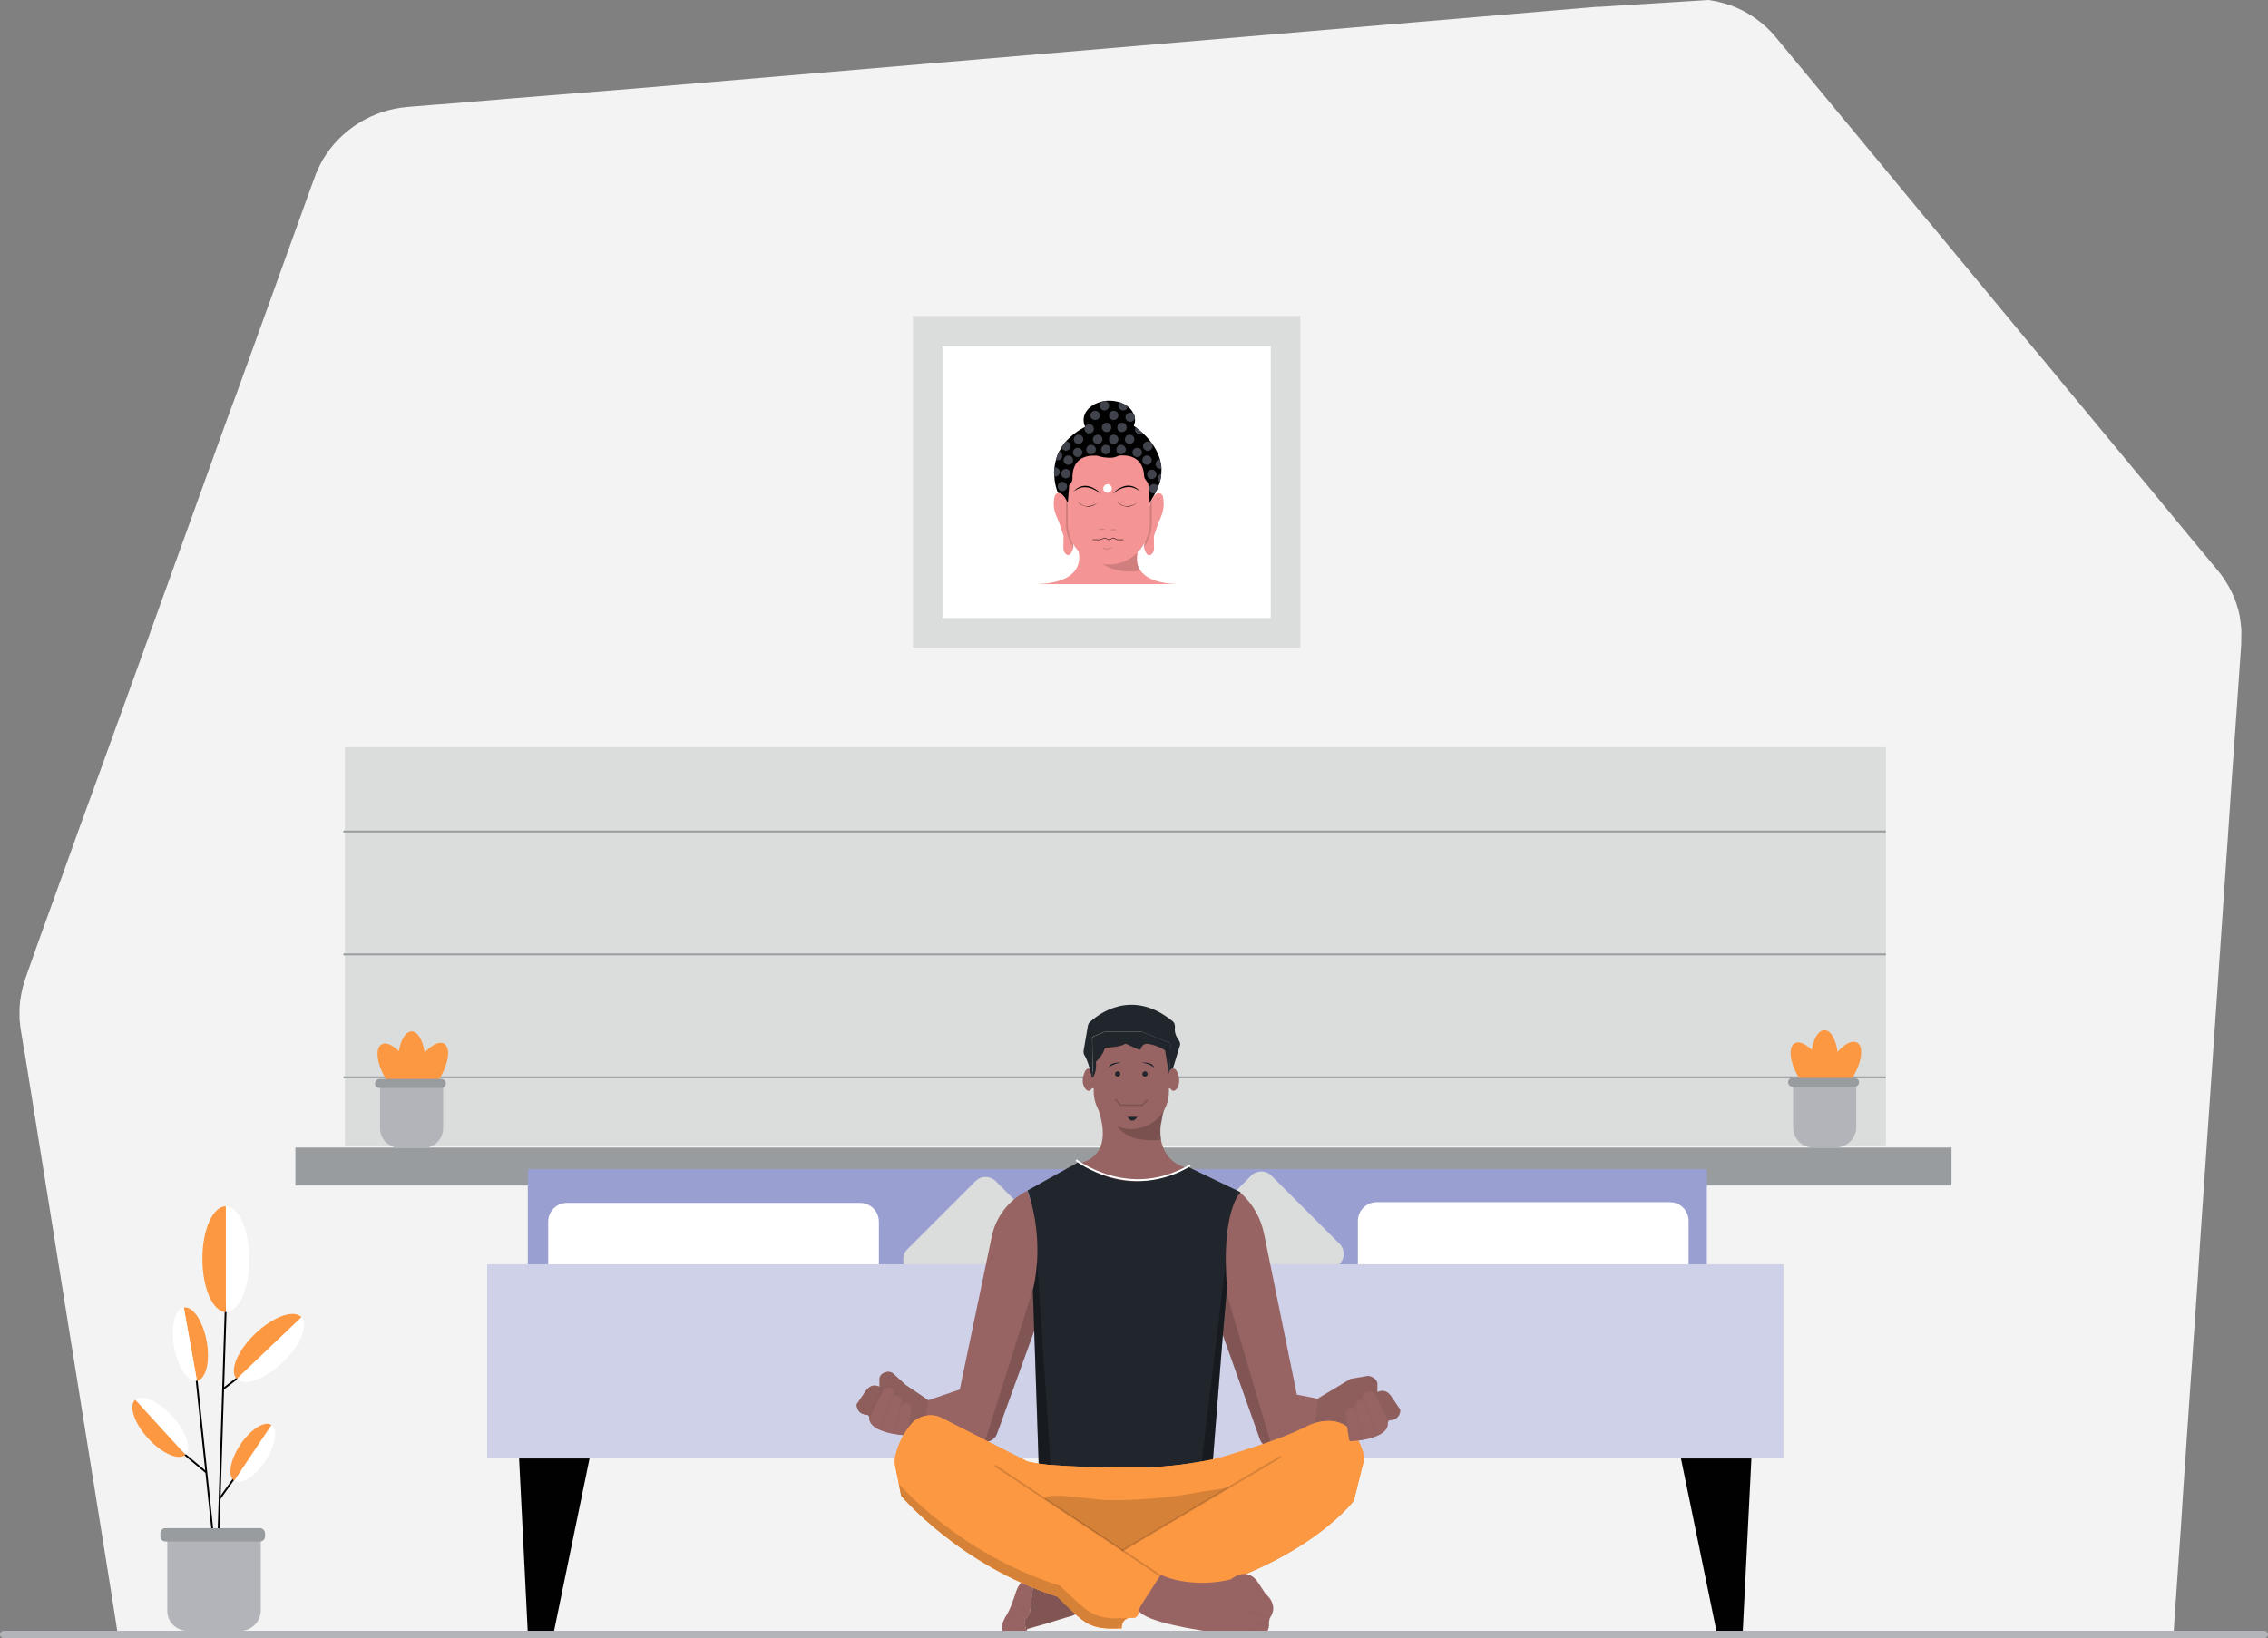 <?xml version="1.0" encoding="utf-8"?>
<!-- Generator: Adobe Illustrator 26.2.1, SVG Export Plug-In . SVG Version: 6.00 Build 0)  -->
<svg version="1.1" id="Layer_1" xmlns="http://www.w3.org/2000/svg" xmlns:xlink="http://www.w3.org/1999/xlink" x="0px" y="0px"
	 viewBox="0 0 1278.4 923.6" style="enable-background:new 0 0 1278.4 923.6;" xml:space="preserve">
<rect x="0" y="0" width="1278.4" height="923.6" fill="#808080" stroke="none"/>
<style type="text/css">
	.st0{clip-path:url(#SVGID_00000163058672733952898720000005298110490454681230_);}
	.st1{fill:#F3F3F3;}
	.st2{fill:#DBDDDD;}
	.st3{fill:#999C9E;}
	.st4{fill:none;stroke:#999C9E;stroke-width:1.04;stroke-miterlimit:10;}
	.st5{fill:#FC9842;}
	.st6{fill:#B2B4B9;}
	.st7{fill:#999FD0;}
	.st8{fill:#FFFFFF;}
	.st9{fill:#CFD1E9;}
	.st10{fill:#976463;}
	.st11{opacity:6.000000e-02;fill:#010101;enable-background:new    ;}
	.st12{opacity:0.15;fill:#010101;enable-background:new    ;}
	.st13{fill:#21262C;}
	.st14{opacity:0.19;fill:#010101;enable-background:new    ;}
	.st15{opacity:0.15;}
	
		.st16{opacity:0.19;fill:none;stroke:#010101;stroke-width:0.78;stroke-linecap:round;stroke-linejoin:round;enable-background:new    ;}
	.st17{opacity:0.3;fill:#010101;enable-background:new    ;}
	.st18{fill:none;stroke:#FFFFFF;stroke-width:1.04;stroke-miterlimit:10;}
	
		.st19{opacity:0.15;fill:none;stroke:#010101;stroke-width:1.04;stroke-linecap:round;stroke-linejoin:round;enable-background:new    ;}
	
		.st20{opacity:0.15;fill:none;stroke:#010101;stroke-width:0.52;stroke-linecap:round;stroke-linejoin:round;enable-background:new    ;}
	
		.st21{opacity:0.15;fill:none;stroke:#010101;stroke-width:0.52;stroke-linecap:round;stroke-linejoin:round;stroke-dasharray:2.13,2.13;enable-background:new    ;}
	.st22{fill:#010101;}
	.st23{fill:none;stroke:#010101;stroke-width:1.04;stroke-miterlimit:10;}
	.st24{fill:#F49494;}
	.st25{fill:none;stroke:#010101;stroke-width:0.26;stroke-miterlimit:10;}
	.st26{fill:none;stroke:#DBDDDD;stroke-width:16.69;stroke-miterlimit:10;}
	.st27{fill:#40434B;}
	.st28{fill:none;stroke:#B2B4B9;stroke-width:4.17;stroke-linecap:round;stroke-linejoin:round;}
</style>
<g>
	<defs>
		<rect id="SVGID_1_" x="-160.8" y="-138.2" width="1600" height="1200"/>
	</defs>
	<clipPath id="SVGID_00000005253538212098036970000008347299131964956808_">
		<use xlink:href="#SVGID_1_"  style="overflow:visible;"/>
	</clipPath>
	<g style="clip-path:url(#SVGID_00000005253538212098036970000008347299131964956808_);">
		<path class="st1" d="M1263.3,363.3l-3.3,47.6l-1.8,25.2l-0.7,10.4l-0.8,11.8l-0.7,10.4l-15.8,230.5l-0.4,6.3l-0.6,9.4l-0.4,6.3
			l-2.9,42l-0.2,3.6l-0.2,2.4l-0.4,5.7l-0.1,1l-4.3,63.1l-0.4,6.3l-0.6,9.4l-0.4,6.3l-3.7,53l-0.2,3.7l-0.2,3.1l-0.2,2.1v0.7h-78.4
			l-162.9-0.1H825.8l-211.3-0.1h-85.3l-98.4-0.1H277.5l-142.8-0.4H66.6l-1-6.5l-0.1-0.7l-3.1-19.7l-0.5-3.1l-9.2-57.4l-0.5-3.1
			l-9.2-57.4l-0.5-3.1l-0.8-5.1l-0.1-0.5l-1-6.3l-0.1-0.5l-7.2-45l-0.5-3.1l-9.2-57.4l-0.5-3.1l-9.2-57.4h-0.1l-0.5-3.1l-1.7-10.5
			c-0.1-0.7-0.2-1.5-0.3-2.2c0-0.1,0-0.2,0-0.2c0,0,0-0.1,0-0.1c0-0.1,0-0.1,0-0.2c0-0.3,0-0.5-0.1-0.8c-0.1-0.7-0.1-1.3-0.2-2v-5.3
			c0-0.6,0.1-1.3,0.1-2c0.1-1.2,0.2-2.5,0.4-3.7c0.6-4.2,1.6-8.4,3-12.3l6.3-17.8l1.1-3.1l15.3-42.4l6.7-18.7l3.8-10.4l4.3-11.8
			l3.8-10.4l28.2-78l1.3-3.7l1.3-3.6l24.5-68l16.4-45.5l2.4-6.5l1.1-3.1l0.2-0.4l3.1-8.5l17.5-48.4l1.1-3.1l20.7-57.4l1.1-3.1
			l2.7-7.4c0.4-1.2,0.9-2.4,1.4-3.5c0.9-2.1,2-4.2,3.1-6.2c5-8.4,11.9-15.5,20.3-20.7c8.3-5.2,17.8-8.3,27.5-9.1l15.9-1.3l3.1-0.2
			l29-2.4l8.1-0.7l73.3-5.9l1.2-0.1L900.6,3.8h0.1v0.1L963.1,0l0.6,0.1c0.6,0.1,1.2,0.2,1.7,0.3c0.6,0.1,1.2,0.2,1.7,0.3
			c0.6,0.1,1.2,0.2,1.7,0.4c1.2,0.3,2.3,0.6,3.5,0.9l1.5,0.5h0.1c0.9,0.3,1.7,0.6,2.6,0.9c1.9,0.7,3.8,1.6,5.6,2.5
			c0.4,0.2,0.8,0.4,1.2,0.6c6.2,3.4,11.8,7.8,16.5,13.1c0.4,0.4,0.7,0.8,1,1.2l68.5,82.7l12.4,15l4.8,5.8l0.9,1l10.1,12.2l48.6,58.7
			l3.7,4.4l3.7,4.4l13.1,15.9l1.6,1.9l32,38.6l1.8,2.2l3.4,4.1l4.1,4.9l1.9,2.3l0.9,1.1l0.2,0.2l18.3,22.2l19,22.9l0.9,1.1l0.5,0.6
			c0.3,0.3,0.5,0.7,0.8,1l0.4,0.6c0.3,0.4,0.5,0.8,0.8,1.1c0.5,0.7,1,1.5,1.4,2.2c0.2,0.3,0.3,0.6,0.5,0.8c0.1,0.1,0.1,0.2,0.2,0.3
			l0.3,0.5l0.1,0.2v0.1c0,0,0.1,0.1,0.1,0.1c0,0,0.1,0.1,0.1,0.1c0.1,0.2,0.2,0.3,0.3,0.5c0.4,0.8,0.9,1.7,1.3,2.5
			c0.2,0.5,0.5,1,0.7,1.4l0.2,0.4c0.2,0.5,0.4,1,0.6,1.5c0,0,0,0.1,0,0.1c0,0,0,0.1,0.1,0.1l0,0l0.3,0.7c0.1,0.2,0.1,0.3,0.2,0.4
			c0.2,0.4,0.3,0.8,0.4,1.2l0.4,1c0.1,0.4,0.3,0.8,0.4,1.2c0.1,0.4,0.3,1,0.4,1.4c0.1,0.3,0.2,0.7,0.3,1l0.1,0.2
			c0.1,0.5,0.3,1,0.4,1.6c0,0.1,0.1,0.3,0.1,0.4c0.1,0.6,0.3,1.3,0.4,1.9v0.4c0,0.1,0,0.3,0.1,0.4c0.1,0.7,0.2,1.4,0.3,2.1
			c0,0.1,0,0.2,0,0.3c0.1,0.5,0.2,1,0.2,1.6c0,0,0,0.1,0,0.1c0.1,0.6,0.1,1.1,0.2,1.6l0.1,1.2C1263.3,358,1263.4,360.6,1263.3,363.3
			L1263.3,363.3z"/>
		<path class="st2" d="M1063,421.3H194.4v225H1063V421.3z"/>
		<path class="st3" d="M1100,647H166.5v21.4H1100V647z"/>
		<path class="st4" d="M193.5,468.8H1063"/>
		<path class="st4" d="M193.5,538.1H1063"/>
		<path class="st4" d="M193.5,607.4H1063"/>
		<path class="st5" d="M232,616.1c4.2,0,7.7-7.8,7.7-17.3c0-9.6-3.4-17.3-7.7-17.3c-4.2,0-7.7,7.8-7.7,17.3
			C224.3,608.3,227.7,616.1,232,616.1z"/>
		<path class="st5" d="M248.3,607.2c4.8-8.3,5.7-16.7,2-18.8c-3.7-2.1-10.5,2.9-15.3,11.2c-4.8,8.3-5.7,16.7-2,18.8
			C236.7,620.5,243.5,615.5,248.3,607.2z"/>
		<path class="st5" d="M232.4,618.8c3.7-2.1,2.8-10.6-2-18.8c-4.8-8.3-11.6-13.3-15.3-11.2c-3.7,2.1-2.8,10.6,2,18.8
			C221.9,616,228.7,621,232.4,618.8z"/>
		<path class="st6" d="M214.2,611.8h35.6V636c0,3-1.2,5.9-3.3,8c-2.1,2.1-5,3.3-8.1,3.3h-12.9c-3,0-5.9-1.2-8-3.3
			c-2.1-2.1-3.3-5-3.3-8V611.8z"/>
		<path class="st3" d="M213.9,608.3h34.9c0.7,0,1.3,0.3,1.8,0.8c0.5,0.5,0.7,1.1,0.7,1.8l0,0c0,0.7-0.3,1.3-0.7,1.8
			c-0.5,0.5-1.1,0.7-1.8,0.7h-34.9c-0.7,0-1.3-0.3-1.8-0.7c-0.5-0.5-0.7-1.1-0.7-1.8c0-0.7,0.3-1.3,0.7-1.8
			C212.6,608.6,213.3,608.3,213.9,608.3L213.9,608.3z"/>
		<path class="st7" d="M962.1,659.1H297.5v68h664.6V659.1z"/>
		<path class="st8" d="M484.8,678.2H319.6c-5.8,0-10.6,4.7-10.6,10.6v69.4c0,5.8,4.7,10.6,10.6,10.6h165.2c5.8,0,10.6-4.7,10.6-10.6
			v-69.4C495.4,682.9,490.6,678.2,484.8,678.2z"/>
		<path class="st8" d="M941.3,677.8H776c-5.8,0-10.6,4.7-10.6,10.6v69.4c0,5.8,4.7,10.6,10.6,10.6h165.2c5.8,0,10.6-4.7,10.6-10.6
			v-69.4C951.8,682.5,947.1,677.8,941.3,677.8z"/>
		<path class="st2" d="M705.3,662.8l-38.5,38.5c-3.1,3.1-3.1,8.1,0,11.3l38.5,38.5c3.1,3.1,8.1,3.1,11.3,0l38.5-38.5
			c3.1-3.1,3.1-8.1,0-11.3l-38.5-38.5C713.5,659.7,708.5,659.7,705.3,662.8z"/>
		<path class="st2" d="M549.9,665.9l-38.5,38.5c-3.1,3.1-3.1,8.1,0,11.3l38.5,38.5c3.1,3.1,8.1,3.1,11.3,0l38.5-38.5
			c3.1-3.1,3.1-8.1,0-11.3l-38.5-38.5C558,662.8,553,662.8,549.9,665.9z"/>
		<path class="st5" d="M1028.4,615.4c4.2,0,7.7-7.8,7.7-17.3s-3.4-17.3-7.7-17.3s-7.7,7.8-7.7,17.3S1024.2,615.4,1028.4,615.4z"/>
		<path class="st5" d="M1044.8,606.6c4.8-8.3,5.7-16.7,2-18.8c-3.7-2.1-10.5,2.9-15.3,11.2c-4.8,8.3-5.7,16.7-2,18.8
			C1033.2,619.8,1040,614.8,1044.8,606.6z"/>
		<path class="st5" d="M1028.9,618.2c3.7-2.1,2.8-10.6-2-18.8c-4.8-8.3-11.6-13.3-15.3-11.2c-3.7,2.1-2.8,10.6,2,18.8
			C1018.3,615.3,1025.2,620.3,1028.9,618.2z"/>
		<path class="st6" d="M1010.6,611.2h35.7v24.3c0,1.5-0.3,3-0.9,4.4c-0.6,1.4-1.4,2.6-2.5,3.7c-1.1,1.1-2.3,1.9-3.7,2.5
			c-1.4,0.6-2.9,0.9-4.4,0.9H1022c-3,0-5.9-1.2-8-3.3c-2.1-2.1-3.3-5-3.3-8V611.2z"/>
		<path class="st3" d="M1010.4,607.7h34.9c0.7,0,1.3,0.3,1.8,0.7s0.8,1.1,0.8,1.8l0,0c0,0.7-0.3,1.3-0.8,1.8
			c-0.5,0.5-1.1,0.7-1.8,0.7h-34.9c-0.7,0-1.3-0.3-1.8-0.8c-0.5-0.5-0.7-1.1-0.7-1.8l0,0c0-0.7,0.3-1.3,0.7-1.8
			C1009.1,607.9,1009.8,607.7,1010.4,607.7z"/>
		<path class="st9" d="M1005.3,712.8H274.6v109.5h730.7V712.8z"/>
		<path class="st10" d="M783.6,800.7c-0.2,0-0.4,0.1-0.6,0.2c-0.2,0.1-0.4,0.2-0.5,0.4c-0.1,0.2-0.2,0.3-0.3,0.5
			c-0.1,0.2-0.1,0.4-0.1,0.6l0,0c0.2,2.9-2,8.4-20.9,10.2l-12.5-10.8l-28.9,13.9c-0.9,0.4-1.8,0.6-2.7,0.7c-1.5,0-3-0.4-4.2-1.3
			c-1.2-0.9-2.2-2.1-2.7-3.5l-21-59.1l-4.7-13.3l-0.2-4.4l-1.6-32l15.4-30.9l1,0.5l0.7,0.6c6.5,6,11,14,12.7,22.7l18.5,90.6
			l11.6,2.3l18.7-11.2l9.9-1.7c0,0,4.2,0.5,5.2,4v5.2c0,0,4.4-2.9,8,2.6l4.9,7.3c0,0.7,0,1.5-0.3,2.2c-0.2,0.7-0.6,1.4-1.1,1.9
			c-0.5,0.6-1.1,1-1.8,1.3c-0.7,0.3-1.4,0.5-2.1,0.6L783.6,800.7z"/>
		<path class="st11" d="M786,800.2c-0.8,0.3-1.6,0.5-2.4,0.5c-0.3,0-0.6,0.1-0.8,0.3l-0.1,0.1l-0.1,0.1c-0.2,0.2-0.4,0.5-0.4,0.8
			c0,0.2,0,0.3,0,0.5c0.1,1.7-0.6,4.4-5.2,6.6l-0.4,0.2l-0.1,0.1l-0.5,0.2c-2.3,0.9-4.7,1.6-7.1,2.1h-0.1l-0.9,0.2
			c-1.9,0.3-4.2,0.6-6.6,0.9l-12.6-10.8l-7.8,3.8c0.5-6.4,1.4-12.7,2.1-17.2l18.4-11.1l9.8-1.6c0,0,4.2,0.5,5.2,4v5.2
			c0,0,4.4-2.9,8,2.6l4.9,7.3C789.3,794.7,789.6,798.7,786,800.2z"/>
		<path class="st10" d="M589.6,701.3l-1.6,30.8l-0.2,4.9L562,808.3c-0.6,1.8-1.9,3.2-3.6,4c-1.7,0.8-3.6,0.9-5.3,0.3
			c-0.2-0.1-0.5-0.2-0.7-0.3l-28.9-13.6L511,809.3c-18.9-1.8-21.1-7.2-20.9-10c0-0.2,0-0.4-0.1-0.6c-0.1-0.2-0.2-0.4-0.3-0.5
			c-0.1-0.2-0.3-0.3-0.5-0.4c-0.2-0.1-0.4-0.1-0.6-0.2c-6.1-0.4-5.7-5.9-5.7-5.9l4.9-7.1c3.6-5.5,8-2.6,8-2.6v-5.1
			c0.2-0.7,0.5-1.3,1-1.8c0.8-0.8,1.9-1.3,3-1.5c1.1-0.2,2.3,0,3.3,0.6l7.2,6.6l12.8,8.7l17.9-6.1l18-86.1
			c1.1-5.4,3.4-10.5,6.7-14.9s7.6-8,12.5-10.6c0.5-0.3,0.8-0.4,0.8-0.4L589.6,701.3z"/>
		<path class="st10" d="M522.9,789.2l-1.2,11.1l-10,8.5l-0.2,0.2l-0.5,0.4l-0.7-0.1c-2.2-0.2-4.1-0.5-5.9-0.8l-0.8-0.1h-0.2
			c-2.4-0.4-4.7-1.1-7-2l-1-0.4c-3.4-1.6-4.7-3.4-5.2-4.9c-0.2-0.5-0.2-1.1-0.2-1.7c0-0.2,0-0.4-0.1-0.7c-0.1-0.2-0.2-0.4-0.3-0.6
			c-0.3-0.3-0.6-0.5-1-0.5c-6.1-0.4-5.7-5.9-5.7-5.9l4.9-7.2c3.6-5.5,8-2.6,8-2.6v-5.1c0.2-0.7,0.5-1.3,1-1.8c0.8-0.8,1.9-1.3,3-1.5
			c1.1-0.2,2.3,0,3.3,0.6l7.2,6.6L522.9,789.2z"/>
		<path class="st11" d="M523.2,789.4l-1.5,10.9l-10,8.5l2.1-13.9c0.2-0.8,0-1.6-0.3-2.3c-0.4-0.7-0.9-1.3-1.6-1.7
			c-0.4-0.2-0.8-0.2-1.3-0.2c-0.4,0-0.8,0.2-1.2,0.4c-0.4,0.2-0.7,0.5-0.9,0.9c-0.2,0.4-0.4,0.8-0.4,1.2l0.4-1.5
			c0.8-3-1.8-5.8-4.3-4.5l-0.1,0.1c0.8-2.1-0.2-4.5-2.1-5c-0.8-0.2-1.7-0.1-2.5,0.2c-0.8,0.3-1.4,0.9-1.7,1.6l-6.3,12.7
			c-0.2,0.4-0.3,0.8-0.4,1.2l-0.5,3.5c-0.2-0.6-0.4-1.3-0.3-2c0-0.2,0-0.4-0.1-0.6c-0.1-0.2-0.2-0.4-0.3-0.5
			c-0.1-0.2-0.3-0.3-0.5-0.4s-0.4-0.1-0.6-0.2c-6.1-0.4-5.7-5.9-5.7-5.9l4.9-7.2c3.6-5.5,8-2.6,8-2.6v-5.1c0.2-0.7,0.5-1.3,1-1.8
			c0.8-0.8,1.9-1.3,3-1.5c1.1-0.2,2.3,0,3.3,0.6l7.2,6.6L523.2,789.4z"/>
		<path class="st12" d="M717.1,816.3c-1.5,0-3-0.4-4.2-1.3c-1.2-0.9-2.2-2.1-2.7-3.5l-21-59.1l-4.7-13.3l-0.2-4.4l6.4-8L717.1,816.3
			z"/>
		<path class="st12" d="M588,732.2l-0.2,4.9L562,808.3c-0.5,1.4-1.4,2.6-2.7,3.4c-1.2,0.8-2.7,1.3-4.2,1.2l27.2-86.2L588,732.2z"/>
		<path class="st10" d="M670,673.6l-27.2,24.3l-34.2-29.5v-12.8c0,0,15-1.4,12.8-20.3c-0.1-0.8-0.2-1.6-0.4-2.4
			c-0.1-0.9-0.3-1.5-0.4-2.2l-0.1-0.3c-0.3-1.2-0.6-2.4-1-3.7c-0.2-0.7-0.4-1.5-0.7-2.2l2.3-0.1l31.4-1.1l4.4-0.2
			c0,0-0.2,0.5-0.5,1.4v0.2c-0.2,0.5-0.3,1-0.5,1.6c-0.6,2-1,4.1-1.3,6.2c0,0.2,0,0.3-0.1,0.4l-0.1,0.4c-0.1,0.4-0.1,0.9-0.2,1.4
			c-0.1,0.5-0.1,0.7-0.1,1c-0.2,2.1-0.1,4.2,0.2,6.3l0.1,0.7c1.3,7,5.8,13.8,14.9,15.8L670,673.6z"/>
		<path class="st10" d="M616.9,604.6c-0.2,0-0.5,0-0.7-0.1c-0.2-0.1-0.4-0.3-0.5-0.5c-0.2-0.4-0.5-0.8-0.7-1.2
			c-0.3-0.3-0.8-0.4-1.2-0.4s-0.9,0.2-1.2,0.4c-0.7,0.6-1.2,1.3-1.4,2.2c-0.6,1.5-0.9,3-0.9,4.6c0,1.6,0.6,3.1,1.6,4.4
			c0.3,0.4,0.7,0.7,1.2,0.9c0.2,0.1,0.5,0.1,0.8,0.1c0.3,0,0.5-0.2,0.7-0.3c0.1-0.1,0.3-0.3,0.4-0.5c0.2-0.3,0.5-0.5,0.8-0.6
			c0.3-0.1,0.7-0.1,1-0.1C616.7,610.7,616.9,607.5,616.9,604.6z"/>
		<path class="st13" d="M665.1,589.4l-4.5,14.8c-0.2,0.8-0.7,1.4-1.3,1.9c-0.6,0.5-1.4,0.8-2.2,0.8l-38.3,0.7
			c-0.8,0-1.5-0.2-2.2-0.6l0,0c1.2-2.6,1.7-5.5,1.3-8.4c0,0,3.9-3.6,4.9-7.3c0.1-0.2,0.2-0.4,0.4-0.5c0.2-0.1,0.4-0.2,0.6-0.2
			c2.1-0.1,8.1-0.6,10.3-2c0.1-0.1,0.3-0.2,0.5-0.2c0.2,0,0.3,0,0.5,0.1l6.8,3.1c0.1,0.1,0.3,0.1,0.4,0.1c0.1,0,0.3,0,0.4-0.1
			c0.1-0.1,0.3-0.2,0.3-0.3c0.1-0.1,0.2-0.2,0.2-0.4c0.2-0.7,0.6-1.4,1.2-1.8c0.6-0.5,1.3-0.7,2-0.7h0.5c3.4,0.4,6.6,1.6,9.5,3.5
			c0.1,0.1,0.2,0.2,0.3,0.3c0.1,0.1,0.1,0.3,0.1,0.4l1.7,11.8l0.7-0.3l0.6-15.2c0-0.2,0-0.4-0.2-0.6s-0.3-0.3-0.5-0.4l-15.1-6
			c-0.1,0-0.2-0.1-0.4-0.1h-21c-0.1,0-0.3,0-0.4,0.1l-5.9,2.5c-0.2,0.1-0.4,0.2-0.5,0.4s-0.2,0.4-0.2,0.6l0.4,19.8v2.4l-0.5,0.1
			l-0.5-2.2c-0.1-0.3-0.2-0.6-0.3-0.9c-0.6-2.9-1.8-7.1-3.4-9.6c-0.5-0.8-0.6-1.7-0.5-2.6l2.4-14c0.1-0.8,0.5-1.5,1.1-2.1
			c4.3-4.1,23.4-19.5,46.6-0.6c0.5,0.4,0.9,0.9,1.1,1.5c0.2,0.6,0.3,1.2,0.3,1.9c-0.2,1.2-0.1,2.3,0.2,3.5c0.3,1.1,0.8,2.2,1.5,3.1
			c0.4,0.5,0.7,1.1,0.9,1.7C665.3,588.1,665.3,588.8,665.1,589.4L665.1,589.4z"/>
		<path class="st13" d="M659.9,589l-0.6,15.2l-0.7,0.3l-1.7-11.8c0-0.1-0.1-0.3-0.1-0.4c-0.1-0.1-0.2-0.2-0.3-0.3
			c-2.9-1.9-6.1-3-9.5-3.5h-0.5c-0.7,0-1.5,0.3-2,0.7c-0.6,0.5-1,1.1-1.2,1.8c0,0.1-0.1,0.3-0.2,0.4c-0.1,0.1-0.2,0.2-0.3,0.3
			c-0.1,0.1-0.3,0.1-0.4,0.1c-0.1,0-0.3,0-0.4,0l-0.2-0.1l-6.8-3.1c-0.2-0.1-0.3-0.1-0.5-0.1c-0.2,0-0.3,0.1-0.5,0.2
			c-2.2,1.4-8.2,1.9-10.3,2c-0.2,0-0.4,0.1-0.6,0.2c-0.2,0.1-0.3,0.3-0.3,0.5c-1,3.7-4.9,7.3-4.9,7.3c0.4,2.9-0.1,5.7-1.3,8.3l0,0
			c-0.1-0.1-0.3-0.2-0.4-0.3v-1.4l-0.4-19.8c0-0.2,0.1-0.4,0.2-0.6c0.1-0.2,0.3-0.3,0.5-0.4l5.9-2.5c0.1,0,0.3-0.1,0.4-0.1h21
			c0.1,0,0.3,0,0.4,0.1l15.1,6c0.2,0.1,0.4,0.2,0.5,0.4C659.8,588.6,659.9,588.8,659.9,589L659.9,589z"/>
		<path class="st14" d="M656.6,624.4v0.2c-0.2,0.5-0.3,1-0.5,1.6c-0.6,2-1,4.1-1.3,6.2c0,0.2,0,0.3-0.1,0.4l-0.1,0.4
			c-0.1,0.4-0.1,0.9-0.2,1.4c0,0.5-0.1,0.7-0.1,1c-0.2,2.1-0.1,4.2,0.2,6.3l0,0l0.1,0.7c-1.9,0.2-3.8,0.3-5.7,0.3
			c-4-0.1-8.3-0.5-12-2.2c-2.6-1.2-4.9-3-6.7-5.2c-0.3-0.3-1.2-2.2-1.6-2.2c5,1,10.4,1.9,15.1,0c1.9-0.8,3.6-1.9,5.2-3.1
			C651.6,628.3,654.1,626.4,656.6,624.4z"/>
		<path class="st10" d="M658.9,588.3v27.1c0,5.6-2.2,11.1-6.2,15s-9.4,6.2-15,6.2s-11.1-2.2-15-6.2c-4-4-6.2-9.4-6.2-15v-27.1H658.9
			z"/>
		<path class="st10" d="M658,604.6c0.2,0,0.5,0,0.7-0.1c0.2-0.1,0.4-0.3,0.5-0.5c0.2-0.4,0.5-0.8,0.8-1.2c0.3-0.3,0.8-0.4,1.2-0.4
			s0.9,0.2,1.2,0.4c0.7,0.6,1.1,1.3,1.4,2.2c0.6,1.5,0.9,3,0.9,4.6c0,1.6-0.6,3.1-1.5,4.4c-0.3,0.4-0.7,0.7-1.2,0.9
			c-0.2,0.1-0.5,0.1-0.8,0.1c-0.3,0-0.5-0.2-0.7-0.3c-0.1-0.2-0.3-0.3-0.4-0.5c-0.2-0.3-0.5-0.5-0.8-0.6c-0.3-0.1-0.7-0.1-1-0.1
			C658.2,610.7,658,607.5,658,604.6z"/>
		<g class="st15">
			<path class="st12" d="M662.7,613.2l-0.4-0.3c0.8-1.3,1.2-2.9,1-4.5c-0.2-1.6-0.9-3-2-4.2l0.4-0.4c1.2,1.2,2,2.8,2.2,4.4
				C664,610.1,663.6,611.8,662.7,613.2L662.7,613.2z"/>
		</g>
		<path class="st10" d="M658.9,588.3V605c0,5.6-2.2,11.1-6.2,15c-4,4-9.4,6.2-15,6.2s-11.1-2.2-15-6.2c-4-4-6.2-9.4-6.2-15v-16.7
			H658.9z"/>
		<g class="st15">
			<path class="st12" d="M613.6,613.7c-0.5,0-1-0.3-1.4-0.6c-0.6-0.6-0.9-1.4-1-2.2c-0.3-1.4-0.3-2.9,0-4.4l0.5,0.1
				c-0.2,1.4-0.2,2.8,0,4.2c0.1,0.7,0.4,1.4,0.8,2c0.2,0.2,0.5,0.4,0.8,0.5c0.3,0.1,0.6,0,0.9-0.2l0.3,0.4
				C614.3,613.6,614,613.7,613.6,613.7L613.6,613.7z"/>
		</g>
		<g class="st15">
			<path class="st12" d="M638.4,618.4c-0.5,0-1-0.2-1.5-0.5c-0.2-0.2-0.4-0.4-0.5-0.6c-0.1-0.2-0.2-0.5-0.2-0.8c0-0.2,0-0.4,0.1-0.6
				c0.1-0.2,0.2-0.4,0.3-0.6l0.4,0.3c-0.1,0.1-0.2,0.2-0.2,0.4c0,0.1-0.1,0.3,0,0.4c0,0.2,0.1,0.4,0.2,0.6c0.1,0.2,0.2,0.3,0.4,0.4
				c0.3,0.2,0.7,0.3,1,0.3c0.4,0,0.7,0,1.1-0.2c0.3-0.1,0.6-0.3,0.8-0.6l0.4,0.3c-0.3,0.3-0.6,0.6-1,0.7
				C639.2,618.3,638.8,618.4,638.4,618.4L638.4,618.4z"/>
		</g>
		<g class="st15">
			<path class="st12" d="M638.2,628.4c-0.3,0-0.5,0-0.8-0.1c-0.1,0-0.3-0.1-0.4-0.2c-0.1-0.1-0.2-0.2-0.3-0.3l0.5-0.2
				c0.1,0.1,0.2,0.2,0.3,0.3c0.2,0,0.4,0.1,0.6,0c0.1,0,0.2,0,0.3,0c0,0,0,0,0,0c0,0,0,0,0,0h0.5c0,0.1-0.1,0.2-0.1,0.3
				s-0.2,0.2-0.3,0.2C638.5,628.4,638.4,628.4,638.2,628.4L638.2,628.4z"/>
		</g>
		<path class="st13" d="M659.9,589l-1,16.6l-2.1-12.9c0-0.1-0.1-0.3-0.1-0.4c-0.1-0.1-0.2-0.2-0.3-0.3c-2.9-1.9-6.1-3-9.5-3.5h-0.5
			c-0.7,0-1.5,0.3-2,0.7c-0.6,0.5-1,1.1-1.2,1.8c0,0.1-0.1,0.3-0.2,0.4c-0.1,0.1-0.2,0.2-0.3,0.3c-0.1,0.1-0.3,0.1-0.4,0.1
			c-0.1,0-0.3,0-0.4,0l-0.2-0.1l-6.8-3.1c-0.2-0.1-0.3-0.1-0.5-0.1c-0.2,0-0.3,0.1-0.5,0.2c-2.2,1.4-8.2,1.9-10.3,2
			c-0.2,0-0.4,0.1-0.6,0.2c-0.2,0.1-0.3,0.3-0.4,0.5c-1,3.7-4.9,7.3-4.9,7.3c0.4,2.9-0.1,5.8-1.3,8.3l0,0c-0.2,0.4-0.3,0.7-0.3,0.7
			v-2.4l-0.4-19.8c0-0.2,0.1-0.4,0.2-0.6c0.1-0.2,0.3-0.3,0.5-0.4l5.9-2.5c0.1,0,0.3-0.1,0.4-0.1h21c0.1,0,0.3,0,0.4,0.1l15.1,6
			c0.2,0.1,0.4,0.2,0.5,0.4C659.8,588.6,659.9,588.8,659.9,589L659.9,589z"/>
		<path class="st13" d="M645.4,607c0.8,0,1.5-0.7,1.5-1.5c0-0.8-0.7-1.5-1.5-1.5c-0.8,0-1.5,0.7-1.5,1.5
			C643.9,606.3,644.5,607,645.4,607z"/>
		<path class="st13" d="M630,607c0.8,0,1.5-0.7,1.5-1.5c0-0.8-0.7-1.5-1.5-1.5c-0.8,0-1.5,0.7-1.5,1.5
			C628.5,606.3,629.1,607,630,607z"/>
		<path class="st13" d="M648.7,599.8c0.5,0.2,0.9,0.5,1.2,0.9c0.3,0.4,0.6,0.8,0.8,1.3c-2-1.6-4.5-2.6-7.1-2.8
			C645.3,598.9,647.1,599.1,648.7,599.8L648.7,599.8z"/>
		<path class="st13" d="M626.8,599.8c-0.5,0.2-0.9,0.5-1.2,0.9c-0.3,0.4-0.6,0.8-0.8,1.3c2-1.6,4.5-2.6,7.1-2.8
			C630.1,598.9,628.4,599.1,626.8,599.8L626.8,599.8z"/>
		<path class="st16" d="M628.9,620l2.8,3.1h12l3-2.7"/>
		<path class="st13" d="M691.6,726.3l-2.3,26.1l-6.2,78.1l-97.4,1.9l-3.5-105c0,0,7.4-26.4-3-56.2l29.1-16.2c4,3.3,29,21.4,60.7,2.6
			l29.3,14.1l1,0.5C699.1,672.2,688.1,682.8,691.6,726.3z"/>
		<path class="st17" d="M691.6,726.3l-2.3,26.1l-6.2,78.1l-6.5,0.1l14.4-119.6C690.9,715.5,691.1,720.6,691.6,726.3z"/>
		<path class="st17" d="M592.6,832.2l-6.9,0.1l-3.5-105c1.3-5.3,2.1-10.8,2.4-16.3L592.6,832.2z"/>
		<path class="st10" d="M583,891.1c-0.2,1.3-0.5,2.7-0.7,4.2c-0.4,2.9-0.8,5.9-1.1,7.8c0,0.5-0.1,0.9-0.1,1.2c0,1.8-0.3,3.5-0.8,5.2
			c-0.1,0.4-0.3,0.7-0.5,1c-0.1,0.2-0.2,0.4-0.3,0.5c-0.6,0.7-1.1,1.4-1.5,2.1c-0.1,0.3-0.2,0.6-0.3,0.8c-0.1,0.4-0.1,0.9,0,1.3
			c0.1,0.9,0.3,1.9,0.5,2.8c0.1,0.5,0.2,1.1,0.2,1.6c-0.3,0.4-0.7,0.7-1.1,0.9c-0.3,0.2-0.6,0.4-0.9,0.6c-1.5,0.9-3.2,1.3-5,1.4
			c-2,0.1-4.2-0.3-5.5-1.8c-0.6-0.8-1-1.8-1.1-2.8c-0.1-1,0-2.1,0.4-3c0.3-0.8,0.7-1.7,1.1-2.4c0.1-0.1,0.1-0.2,0.1-0.3l0,0l1.6-2.7
			c0.2-0.4,0.4-0.8,0.6-1.2l0.5-1c0.7-1.4,1.2-2.9,1.7-4.4c0.1-0.4,0.2-0.7,0.4-1c0.5-1.3,0.9-2.7,1.4-4.1v-0.1
			c0.1-0.3,0.2-0.7,0.4-1c0.5-1.6,1.4-3,2.5-4.2l0,0c0.4-0.4,1-0.8,1.5-1.1C579,890.5,581.1,890.4,583,891.1L583,891.1z"/>
		<g class="st15">
			<path class="st12" d="M580.2,909.5c-0.1,0.3-0.3,0.7-0.5,1l-8.8-7.6c0.1-0.4,0.3-0.7,0.4-1L580.2,909.5z"/>
		</g>
		<g class="st15">
			<path class="st12" d="M577.6,915.2l-8.8-7c0.2-0.3,0.3-0.7,0.5-1l8.4,6.7C577.6,914.4,577.6,914.8,577.6,915.2L577.6,915.2z"/>
		</g>
		<g class="st15">
			<path class="st12" d="M577.3,920.5c-0.3,0.2-0.6,0.4-0.9,0.6l-10.1-8.7h-0.1l0.2-0.3l0.4-0.5L577.3,920.5z"/>
		</g>
		<path class="st10" d="M607.3,907.6c-0.1,3.3-3.7,3.5-6.5,4.4c-4.9,1.6-16.7,5.1-21.7,6.4v0.1c-0.2,0.4-0.4,0.7-0.7,1
			c0-0.5-0.1-1.1-0.2-1.6c-0.4-1.6-1-3.4-0.2-4.9c0.4-0.7,1-1.4,1.5-2.1c1.4-1.9,1.4-4.4,1.6-6.8c0.2-2.3,1-8.6,1.8-13.1
			c1.7,0.5,3.3,1.4,4.7,2.5c0.6,0.7,1.5,1.2,2.4,1.5c1.2,0,2.5,0.1,3.7,0.3c1.8,0.6,2.8,2.5,3.6,4.3
			C598.5,902.4,607.4,904.6,607.3,907.6z"/>
		<path class="st12" d="M607.3,907.6c-0.1,3.3-3.7,3.5-6.5,4.4c-4.9,1.6-16.7,5.1-21.7,6.4v0.1c-0.2,0.4-0.4,0.7-0.7,1
			c0-0.5-0.1-1.1-0.2-1.6c-0.4-1.6-1-3.4-0.2-4.9c0.4-0.7,1-1.4,1.5-2.1c1.4-1.9,1.4-4.4,1.6-6.8c0.2-2.3,1-8.6,1.8-13.1
			c1.7,0.5,3.3,1.4,4.7,2.5c0.6,0.7,1.5,1.2,2.4,1.5c1.2,0,2.5,0.1,3.7,0.3c1.8,0.6,2.8,2.5,3.6,4.3
			C598.5,902.4,607.4,904.6,607.3,907.6z"/>
		<path class="st5" d="M769.1,822.1l-6,24c0,0-31.9,42.9-120.2,58.3c-10,1.7-20.7,3.1-32.1,4.1l4.3-27.1l16.2-7.8h0.1l4.2-1l9.9-2.5
			l-0.1-3.4l-1.3-37.5l-0.1-1.7c14-0.5,27.9-2.2,41.5-5.1l0.8-0.2c0,0,34.1-9.5,50.5-18.1C737.1,804,762.1,790.5,769.1,822.1z"/>
		<path class="st12" d="M765.2,837.7l-2.1,8.4c0,0-31.9,42.9-120.2,58.3c-10,1.7-20.7,3.1-32.1,4l4.3-27.1l0.8-0.4l-3.1,19.1
			c11.5-0.9,22.1-2.3,32.1-4.1C733.3,880.6,765.2,837.7,765.2,837.7z"/>
		<path class="st5" d="M643.8,904.1l12-18.6l-9.5-5.1l-0.5-13.9l-1.4-37.4l-0.1-1.7c0,0-29.2,0.3-49.9-1.3c-5.2-0.3-10.3-1-15.3-2.1
			l-48.2-24.5c-2.9-1.5-6.2-1.9-9.4-1.2c-3.2,0.7-6.1,2.4-8.1,4.9c-4.4,5.3-7.4,11.5-8.8,18.2c-0.3,1.7-0.3,3.4,0,5.1l1.6,7.9l1.8,9
			c0,0,33.1,39.2,88,56.8c2.8,2.9,5.7,5.6,8.4,8.2c3.1,3,6.4,5.9,10.3,7.7c5.5,2.4,11.6,2.2,17.6,2c-0.1-1.1,0.1-2.2,0.6-3.2
			c0.5-1,1.3-1.8,2.3-2.3c0.6-0.3,1.2-0.5,1.8-0.5c0.9,0.1,1.9,0,2.8-0.1c1.8-0.7,2.2-3,2.4-5L643.8,904.1z"/>
		<path class="st5" d="M769.1,822.1l-6,24c0,0-31.9,42.9-120.2,58.3c-10,1.7-20.7,3.1-32.1,4.1l4.3-27.1l16.2-7.8h0.1l4.2-1l9.9-2.5
			l-0.1-3.4l-1.3-37.5l-0.1-1.7c14-0.5,27.9-2.2,41.5-5.1l0.8-0.2c0,0,34.1-9.5,50.5-18.1C737.1,804,762.1,790.5,769.1,822.1z"/>
		<g class="st15">
			<path class="st12" d="M512.5,791.1c-0.3-0.3-0.6-0.5-1-0.6c-0.1-0.1-0.3-0.1-0.5-0.1c-0.4-0.1-0.9-0.1-1.3,0
				c-0.4,0.1-0.8,0.3-1.2,0.6l0,0l-0.2,0.1c-0.5,0.4-0.9,1-1.1,1.6c-0.1,0.2-0.1,0.4-0.2,0.5l-3.3,15.1l0.8,0.1h0.4l1.2,0.2h0.2
				l0.7,0.1h0.2c0.5,0.1,1,0.1,1.5,0.2h0.3l0.5,0.1l0.5,0.1h0.2l0.7,0.1l0.5-0.4l0.2-0.2l0.7-4.4l1.2-7.7l0.2-1.5
				c0.1-0.7,0-1.4-0.2-2.1C513.4,792.2,513,791.6,512.5,791.1L512.5,791.1z M510.7,808.9l-0.3,0.3l-1-0.1c-1.5-0.2-3-0.4-4.5-0.6
				l3.1-14.7l0.1-0.3c0.1-0.6,0.5-1.2,1-1.6c0.5-0.4,1.2-0.5,1.8-0.4c0.1,0,0.2,0.1,0.3,0.1c0.6,0.4,1,0.9,1.3,1.5
				c0.3,0.6,0.4,1.3,0.4,2l-1.7,11.2L510.7,808.9z"/>
		</g>
		<g class="st15">
			<path class="st12" d="M504.2,785.5c0,0.3-0.1,0.7-0.2,1l-0.1,0.2l-7.3,19.6l-1-0.4l7.4-19.7c0.2-0.5,0.3-1,0.2-1.5
				c0-0.5-0.2-1-0.4-1.5c-0.1-0.3-0.4-0.6-0.6-0.8c-0.3-0.2-0.6-0.4-0.9-0.5c-0.8-0.2-1.5-0.1-2.3,0.2c-0.6,0.3-1.2,0.7-1.4,1.4
				l-6.3,12.7c-0.2,0.3-0.3,0.7-0.3,1l-0.6,3.9c-0.2-0.5-0.2-1.1-0.2-1.7c0-0.2,0-0.4-0.1-0.7c-0.1-0.2-0.2-0.4-0.3-0.6l0.2-1.2
				c0.1-0.5,0.2-0.9,0.4-1.4l6.3-12.7c0.4-0.9,1.1-1.5,2-1.9c0.9-0.3,1.9-0.4,2.9-0.2c0.5,0.1,0.9,0.4,1.3,0.7
				c0.4,0.3,0.7,0.7,0.9,1.2C504.2,783.5,504.3,784.5,504.2,785.5L504.2,785.5z"/>
		</g>
		<g class="st15">
			<path class="st12" d="M507.5,792.8h-0.1c-0.1,0-0.2-0.1-0.3-0.2c-0.1-0.1-0.1-0.3-0.1-0.4l0.4-1.5c0.2-0.7,0.2-1.3,0-2
				c-0.2-0.6-0.6-1.2-1.1-1.7c-0.3-0.3-0.7-0.5-1.2-0.5c-0.4,0-0.9,0-1.3,0.2l-0.7-0.8c0.1,0,0.1-0.1,0.2-0.1
				c0.6-0.3,1.2-0.4,1.8-0.4c0.6,0.1,1.2,0.3,1.7,0.7c0.7,0.6,1.2,1.3,1.4,2.2c0.3,0.8,0.3,1.7,0.1,2.6l-0.4,1.5
				c0,0.1-0.1,0.2-0.2,0.3C507.7,792.7,507.6,792.8,507.5,792.8L507.5,792.8z"/>
		</g>
		<path class="st10" d="M716.2,911.6l-0.1,0.1c-0.1,0.3-0.3,0.6-0.4,0.8c-0.3,1.1-0.5,2.3-0.4,3.5c0,0.1,0,0.2,0,0.2
			c0,0.3,0,0.7-0.1,1c-0.2,1.2-0.7,2.4-1.4,3.4c-0.2,0.3-0.5,0.6-0.8,0.9c-1.2,1.1-2.8,1.8-4.5,1.9c-2.2,0.1-4.5,0-5.9-0.9
			c0,0-1-0.1-2.9-0.3c-2.3-0.2-5.9-0.6-10.2-1.2c-16.6-2.1-43.6-6.5-47.8-13c-0.3-0.4-0.5-0.9-0.5-1.4l1.5-2.4l5.8-9l4.9-7.7
			l0.5,0.2c3.8,1.8,7.9,3,12,3.7l0,0c9.2,1.6,18.7,1.3,27.8-0.9l0,0c0.3-0.2,3.7-3.1,7.8-3.1c2.2,0,4.7,1,7,3.9l4.9,7.4
			C713.6,898.8,720.7,904.5,716.2,911.6z"/>
		<path class="st5" d="M643.8,904.1l12-18.6l-9.5-5.1l-0.5-13.9l-1.4-37.4l-0.1-1.7c0,0-29.2,0.3-49.9-1.3c-5.2-0.3-10.3-1-15.3-2.1
			l-48.2-24.5c-2.9-1.5-6.2-1.9-9.4-1.2c-3.2,0.7-6.1,2.4-8.1,4.9c-4.4,5.3-7.4,11.5-8.8,18.2c-0.3,1.7-0.3,3.4,0,5.1l1.6,7.9l1.8,9
			c0,0,33.1,39.2,88,56.8c2.8,2.9,5.7,5.6,8.4,8.2c3.1,3,6.4,5.9,10.3,7.7c5.5,2.4,11.6,2.2,17.6,2c-0.1-1.1,0.1-2.2,0.6-3.2
			c0.5-1,1.3-1.8,2.3-2.3c0.6-0.3,1.2-0.5,1.8-0.5c0.9,0.1,1.9,0,2.8-0.1c1.8-0.7,2.2-3,2.4-5L643.8,904.1z"/>
		<path class="st12" d="M635.2,912.3l-0.1,0.2c-1,0.5-1.8,1.3-2.3,2.3c-0.5,1-0.7,2.1-0.6,3.2c-5.9,0.2-12.1,0.5-17.6-2
			c-3.9-1.7-7.2-4.7-10.3-7.7c-2.7-2.6-5.7-5.3-8.4-8.2c-54.9-17.6-88-56.8-88-56.8l-1.8-9l0.5,2.3c0,0,34.2,39.7,91,57.5
			c2.9,2.9,5.9,5.7,8.7,8.3c3.3,3,6.6,6,10.7,7.8C622.6,912.8,629,912.6,635.2,912.3z"/>
		<path class="st18" d="M606.6,654.1c0,0,30,23.3,64.3,2.9"/>
		<path class="st19" d="M632.7,874.2l61.4-36.4l0,0l0.5-0.3l27-16"/>
		<path class="st19" d="M653.4,888l-5.1-3.4l-7.1-4.8l-8.5-5.7l-18.8-12.6L588.9,845l-27.8-18.5"/>
		<path class="st12" d="M694.9,836.9l-0.8,0.9l-61.4,36.4l-18.9-12.5l-24.9-16.6c0-0.1,0.1-0.3,0.2-0.4c1.9-3.7,28.8,1,33.7,1
			c12.4,0.3,24.7-0.4,37-1.9c5.9-0.7,11.8-1.7,17.7-2.8C681,840.3,692.5,839.6,694.9,836.9z"/>
		<g class="st15">
			<path class="st20" d="M632.7,827.4v1.1"/>
			<path class="st21" d="M632.7,830.6v41.5"/>
			<path class="st20" d="M632.7,873.2v1"/>
		</g>
		<path class="st10" d="M782.6,801.4c-0.2,0.2-0.3,0.4-0.3,0.6c-0.1,0.2-0.1,0.4-0.1,0.7c0,0.6,0,1.2-0.2,1.7
			c-0.5,1.5-1.8,3.3-5.2,4.9l-1,0.4c-2.3,0.9-4.6,1.6-7,2h-0.2l-0.8,0.2h-0.4l-1.2,0.2h-0.2l-0.7,0.1h-0.2l-1.5,0.2H763l-0.5,0.1
			H762h-0.2l-0.6,0.1l-0.5-0.4l-0.2-0.2l-0.7-4.4l-1.2-7.7l-0.2-1.5c-0.1-0.7-0.1-1.5,0.2-2.2c0.2-0.7,0.6-1.3,1.1-1.8
			c0.3-0.3,0.6-0.5,1-0.6c0.2-0.1,0.3-0.1,0.5-0.1c0.4-0.1,0.9-0.1,1.3,0c0.4,0.1,0.8,0.3,1.2,0.5l0,0l0.2,0.2v-0.2
			c-0.2-0.8-0.2-1.7,0.1-2.6s0.8-1.6,1.4-2.2c0.4-0.3,0.8-0.5,1.3-0.6c0.5-0.1,1-0.1,1.4,0c-0.1-1,0-1.9,0.5-2.8
			c0.5-0.8,1.2-1.4,2.1-1.6c1-0.2,2-0.2,2.9,0.2c0.9,0.4,1.6,1,2,1.9l6.3,12.7c0.2,0.4,0.4,0.9,0.4,1.4L782.6,801.4z"/>
		<g class="st15">
			<path class="st12" d="M765.3,796.5c0-0.2-0.1-0.4-0.2-0.5l0,0c-0.2-0.6-0.6-1.1-1.1-1.6l-0.2-0.2c-0.3-0.3-0.8-0.5-1.2-0.5
				c-0.4-0.1-0.9-0.1-1.3,0c-0.2,0-0.3,0.1-0.5,0.1c-0.4,0.1-0.7,0.4-1,0.6c-0.5,0.5-0.9,1.1-1.1,1.8c-0.2,0.7-0.3,1.4-0.2,2.2
				l0.2,1.5l1.2,7.7l0.7,4.4l0.2,0.2l0.5,0.4l0.6-0.1h0.2h0.5l0.5-0.1h0.4c0.5-0.1,1-0.1,1.5-0.2h0.2l0.7-0.1h0.3l1.2-0.2h0.4
				l0.8-0.2L765.3,796.5z M763,812.3l-1,0.1l-0.4-0.3l-0.4-2.7l-1.7-11.2c-0.1-0.7,0.1-1.4,0.4-2c0.3-0.6,0.7-1.1,1.3-1.5
				c0.1,0,0.2-0.1,0.3-0.1c0.6-0.1,1.3,0.1,1.8,0.4s0.9,0.9,1,1.6v0.1l0.1,0.3l3.1,14.7C766,811.9,764.5,812.1,763,812.3L763,812.3z
				"/>
		</g>
		<g class="st15">
			<path class="st12" d="M782.6,801.4c-0.2,0.2-0.3,0.4-0.3,0.6c-0.1,0.2-0.1,0.4-0.1,0.7c0,0.6,0,1.2-0.2,1.7l-0.6-3.9
				c-0.1-0.4-0.2-0.7-0.3-1.1l-6.3-12.7c-0.3-0.6-0.8-1.1-1.4-1.4c-0.7-0.3-1.5-0.3-2.3-0.2c-0.3,0.1-0.6,0.3-0.9,0.5
				c-0.3,0.2-0.5,0.5-0.6,0.8c-0.2,0.5-0.4,1-0.4,1.5c0,0.5,0,1,0.2,1.5l7.4,19.7l-1,0.4l-7.3-19.6l-0.1-0.2c-0.1-0.3-0.2-0.7-0.2-1
				c-0.1-1,0-1.9,0.5-2.8c0.2-0.4,0.5-0.8,0.9-1.1c0.4-0.3,0.8-0.5,1.3-0.7c1-0.2,2-0.2,2.9,0.2c0.9,0.4,1.6,1,2,1.9l6.3,12.7
				c0.2,0.4,0.4,0.9,0.4,1.4L782.6,801.4z"/>
		</g>
		<g class="st15">
			<path class="st12" d="M769.2,789.2l-0.7,0.8h-0.1c-0.4-0.2-0.8-0.3-1.2-0.2c-0.4,0-0.8,0.2-1.2,0.5c-0.5,0.4-0.9,1-1.1,1.7
				c-0.2,0.6-0.2,1.3,0,2l0.4,1.5c0,0.1,0,0.2,0,0.3s-0.1,0.2-0.2,0.2l0,0c-0.1,0-0.1,0.1-0.2,0.1h-0.1c-0.1,0-0.2,0-0.3-0.1
				c-0.1-0.1-0.2-0.2-0.2-0.3l-0.3-1.3v-0.2c-0.2-0.8-0.2-1.7,0.1-2.6s0.8-1.6,1.4-2.2c0.4-0.3,0.8-0.5,1.3-0.6c0.5-0.1,1-0.1,1.4,0
				c0.3,0.1,0.6,0.2,0.8,0.3L769.2,789.2z"/>
		</g>
		<g class="st15">
			<path class="st12" d="M716.2,911.6l-0.1,0.1c-0.1,0.3-0.3,0.6-0.3,0.8l-12.6-3.7l0.3-1L716.2,911.6z"/>
		</g>
		<g class="st15">
			<path class="st12" d="M715.4,916.2c0,0.3,0,0.7-0.1,1l-10-2.9l0.3-1L715.4,916.2z"/>
		</g>
		<g class="st15">
			<path class="st12" d="M713.9,920.7c-0.2,0.3-0.5,0.6-0.8,0.9l-9.9-2.9l0.3-1L713.9,920.7z"/>
		</g>
		<path class="st22" d="M292.6,822.3l5,100.2h14.1l20.6-100.2H292.6z"/>
		<path class="st22" d="M987.2,822.3l-5,100.2h-14.1l-20.6-100.2H987.2z"/>
		<path class="st23" d="M127.3,735.5l-4.9,152.7l-11.6-110.4"/>
		<path class="st6" d="M94.4,866.8H147v41.2c0,1.5-0.3,3-0.9,4.4s-1.4,2.6-2.5,3.7c-1.1,1.1-2.3,1.9-3.7,2.5
			c-1.4,0.6-2.9,0.9-4.4,0.9h-29.8c-3,0-5.9-1.2-8.1-3.3c-2.1-2.1-3.3-5-3.3-8V866.8L94.4,866.8z"/>
		<path class="st3" d="M146.5,861.6H93.2c-1.6,0-2.8,1.3-2.8,2.8v1.9c0,1.6,1.3,2.8,2.8,2.8h53.4c1.6,0,2.8-1.3,2.8-2.8v-1.9
			C149.3,862.9,148.1,861.6,146.5,861.6z"/>
		<path class="st8" d="M140.5,710c0,16.5-5.9,29.8-13.3,29.8v-59.7C134.6,680.1,140.5,693.5,140.5,710z"/>
		<path class="st5" d="M127.3,680.1v59.6c-7.3,0-13.2-13.4-13.2-29.8C114,693.5,119.9,680.1,127.3,680.1z"/>
		<path class="st5" d="M111,778.5l-7.4-41.3c5.1-0.9,10.8,7.6,12.9,19S116.1,777.6,111,778.5z"/>
		<path class="st8" d="M111,778.5c-5.1,0.9-10.8-7.6-12.9-19c-2-11.4,0.4-21.4,5.5-22.3L111,778.5z"/>
		<path class="st23" d="M133.9,776.9l-8.1,6.2"/>
		<path class="st8" d="M159.3,768.1c-10.1,9.6-21.7,13.8-25.9,9.3l36.5-34.8C174.1,747.1,169.4,758.5,159.3,768.1z"/>
		<path class="st5" d="M169.9,742.6l-36.5,34.8c-4.3-4.5,0.4-15.9,10.5-25.5C153.9,742.3,165.6,738.1,169.9,742.6z"/>
		<path class="st23" d="M101.3,817.7l14.9,12.4"/>
		<path class="st8" d="M104.5,820.2l-28.3-30.9c3.8-3.5,13.2,0.7,21,9.2C105,807,108.3,816.8,104.5,820.2z"/>
		<path class="st5" d="M104.5,820.2c-3.8,3.5-13.2-0.7-21-9.2c-7.8-8.5-11.1-18.3-7.3-21.8L104.5,820.2z"/>
		<path class="st23" d="M133.4,831.5l-9.7,13.6"/>
		<path class="st8" d="M149.5,823.8c-5.8,8.7-13.6,13.6-17.5,11l21-31.4C156.9,806,155.3,815.1,149.5,823.8z"/>
		<path class="st5" d="M153,803.4l-21,31.4c-3.9-2.6-2.3-11.7,3.5-20.4C141.3,805.8,149.2,800.8,153,803.4z"/>
		<path class="st8" d="M724.6,186.5H522.9v170.3h201.7V186.5z"/>
		<path class="st22" d="M654.6,267.2c-0.1,1.6-0.4,3.2-0.9,4.7c-0.2,0.9-0.5,1.7-0.9,2.6c-0.4,1-0.8,2-1.3,2.9l-0.3,0.6l-1.2,2.2
			l-1,1.8l-0.9,1.6h-46.2l-0.3-0.3l-0.7-0.7l-4.2-4.5l-0.6-0.7c-1-2.8-1.7-5.8-1.8-8.8c-0.1-1.7-0.1-3.5,0.1-5.2
			c0.2-1.4,0.4-2.8,0.8-4.1c0.5-1.7,1.1-3.4,1.9-4.9c0.4-0.7,0.8-1.4,1.2-2.1c0.8-1.2,1.6-2.3,2.5-3.4c3.1-3.4,6.8-6.2,11-8.3
			c0.6-0.3,1.2-0.6,1.9-0.9l24.6-0.1l0.9,0.6l1.1,0.8c1.4,1,2.7,2.2,4,3.3c3.5,3.3,7.7,8.4,9.5,14.6c0.5,1.7,0.8,3.4,0.9,5.2
			C654.7,265.2,654.6,266.2,654.6,267.2L654.6,267.2z"/>
		<path class="st22" d="M639.8,236.8c0,1.2-0.3,2.3-0.7,3.4c-1.9,4.3-7.3,7.4-13.8,7.4c-6.2,0-11.5-2.9-13.6-7
			c-0.6-1.2-0.9-2.5-0.9-3.8c0-4.9,4.3-9,10.2-10.4c0.7-0.2,1.5-0.3,2.2-0.4l0,0c0.7-0.1,1.3-0.1,2-0.1c2,0,4,0.3,5.9,0.9
			c1.6,0.5,3.1,1.3,4.4,2.3c1.3,0.8,2.3,2,3,3.3C639.3,233.8,639.8,235.3,639.8,236.8L639.8,236.8z"/>
		<path class="st24" d="M663.5,329.3h-79.1c29.6-0.8,23.4-18.7,23.4-18.7l33.4,1.3c-0.8,4.2,0,7.4,1.7,9.8
			C647.4,328.4,659.2,329.2,663.5,329.3z"/>
		<path class="st12" d="M642.7,321.7c0,0-14.5,3.4-25-6.7l23.4-3.1C640.3,316,641.1,319.2,642.7,321.7z"/>
		<path class="st24" d="M654.5,291.2c-0.7,1.6-1.4,3.3-2,5l-2.1,6.1l0.1,6.8c0,0.6-0.1,1.2-0.3,1.8c-0.2,0.6-0.6,1.1-1,1.5
			c-1.2,1.1-3,1.4-4.4-3.8l0.3-2.1l3.1-22.9c0.3-0.6,0.5-1.3,0.9-1.9l0,0c0.7-1.3,1.9-3,3.3-3.5c0.3-0.1,0.6-0.1,0.9-0.1
			c0.3,0,0.6,0.1,0.9,0.2c0.3,0.1,0.5,0.3,0.7,0.6c0.2,0.2,0.4,0.5,0.5,0.8c0,0.1,0.1,0.2,0.1,0.2
			C656.3,283.7,656,287.7,654.5,291.2L654.5,291.2z"/>
		<path class="st12" d="M649.2,283.6v11.1c0,5-1.5,9.8-4.4,13.8l0.3-2.1l3.1-22.9c0.3-0.6,0.6-1.3,0.9-1.9L649.2,283.6z"/>
		<path class="st24" d="M605.1,308.5c-1.4,5.2-3.2,4.9-4.4,3.8c-0.4-0.4-0.8-0.9-1-1.5c-0.2-0.6-0.3-1.2-0.3-1.8l0.1-6.8l-2-6.1
			c-0.5-1.7-1.3-3.3-2-5c-1.6-3.6-2-7.5-1-11.3c0.1-0.3,0.2-0.6,0.4-0.9c0.2-0.3,0.4-0.5,0.7-0.6c0.3-0.2,0.6-0.3,0.9-0.3
			s0.6,0,0.9,0l0.2,0.1c1.5,0.6,2.7,2.4,3.4,3.7c0.5,0.9,0.8,1.7,0.8,1.7L605.1,308.5z"/>
		<path class="st12" d="M605.1,308.5c-2.8-3.9-4.3-8.6-4.2-13.3v-11.6l0.1-1.7c0.5,0.9,0.8,1.7,0.8,1.7L605.1,308.5z"/>
		<path class="st24" d="M648.1,283.6v11.1c0,4.1-1.1,8.2-3.1,11.7c-1.9,3.5-4.7,6.4-8,8.5c-3.4,2.1-7.2,3.3-11.2,3.4h-0.1
			c-3,0.1-6.1-0.4-8.9-1.5c-2.8-1.1-5.4-2.7-7.7-4.8c-2.2-2.1-4-4.6-5.2-7.3c-1.2-2.8-1.9-5.8-2-8.8c0-0.2,0-0.5,0-0.7v-11.7
			l0.8-10.1l0.5-0.5c0.4-0.4,0.7-0.9,1-1.5c0.2-0.5,0.3-1.1,0.3-1.7c-0.1-4,0.9-13.1,12.6-12.8h0.9c0.3,0,0.6,0.1,0.9,0.2
			c2.2,0.7,4.5,1,6.8,1h0.1c1.4,0,2.9-0.3,4.2-0.9c0.5-0.2,1-0.4,1.5-0.4c0.6,0,1.3,0,1.9,0c4,0.1,11,1.7,11.5,11.5
			c0,0.8,0.3,1.5,0.8,2.1l1.5,2.2L648.1,283.6z"/>
		<path class="st22" d="M627.1,278.6c1-1.2,2.1-2.2,3.4-3c1.3-0.8,2.8-1.4,4.3-1.7c2-0.3,4,0.2,5.6,1.2l0.9,0.7
			c0.3,0.2,0.6,0.5,0.8,0.8c0.3,0.3,0.5,0.5,0.8,0.8c-1.1-1-2.4-1.8-3.8-2.3c-1.4-0.5-2.8-0.7-4.2-0.4c-1.5,0.2-2.9,0.7-4.2,1.4
			c-0.7,0.3-1.3,0.7-1.9,1.1C628.2,277.7,627.7,278.1,627.1,278.6z"/>
		<path class="st22" d="M620.7,278.6c-0.6-0.5-1.2-0.9-1.8-1.3c-0.6-0.4-1.2-0.8-1.9-1.1c-1.3-0.7-2.7-1.2-4.2-1.4
			c-1.4-0.2-2.9-0.1-4.2,0.4c-1.4,0.5-2.7,1.3-3.8,2.3c0.2-0.3,0.5-0.6,0.8-0.8c0.2-0.3,0.5-0.6,0.8-0.8l0.9-0.7
			c1.7-1,3.7-1.5,5.6-1.2c1.5,0.3,3,0.8,4.3,1.7C618.5,276.4,619.7,277.4,620.7,278.6L620.7,278.6z"/>
		<path class="st22" d="M629.7,282.9c0.7,0.7,1.6,1.3,2.5,1.8c0.9,0.5,2,0.7,3,0.7c1,0,2-0.1,3-0.5c0.5-0.2,1-0.4,1.4-0.6
			c0.5-0.2,0.9-0.5,1.3-0.7c-0.4,0.3-0.8,0.6-1.3,0.8c-0.5,0.2-0.9,0.5-1.4,0.7c-1,0.4-2.1,0.6-3.1,0.5c-1.1-0.1-2.1-0.3-3-0.8
			C631.2,284.4,630.4,283.7,629.7,282.9z"/>
		<path class="st22" d="M607.4,282.9c0.7,0.7,1.6,1.3,2.5,1.8c0.9,0.5,2,0.7,3,0.7c1,0,2-0.1,3-0.5c0.5-0.2,1-0.4,1.4-0.6
			c0.5-0.2,0.9-0.5,1.4-0.7c-0.4,0.3-0.9,0.6-1.3,0.8c-0.5,0.2-0.9,0.5-1.4,0.7c-1,0.4-2.1,0.6-3.1,0.5c-1-0.1-2.1-0.3-3-0.8
			C608.9,284.4,608.1,283.7,607.4,282.9L607.4,282.9z"/>
		<path class="st12" d="M627.6,299.1c0.9,0,1.6-0.2,1.6-0.4c0-0.2-0.7-0.4-1.6-0.4c-0.9,0-1.6,0.2-1.6,0.4
			C626,298.9,626.7,299.1,627.6,299.1z"/>
		<path class="st12" d="M621.1,298.8c0.9,0,1.6-0.2,1.6-0.4c0-0.2-0.7-0.4-1.6-0.4s-1.6,0.2-1.6,0.4
			C619.4,298.6,620.2,298.8,621.1,298.8z"/>
		<path class="st25" d="M615.9,304.3h4.1l2.7-1l2.3,1l2.6-1l2.1,1h3.5"/>
		<path class="st20" d="M621.8,308.9c0.8,0.5,1.8,0.7,2.8,0.6c0.7-0.1,1.4-0.3,2-0.6"/>
		<path class="st26" d="M724.6,186.5H522.9v170.3h201.7V186.5z"/>
		<path class="st8" d="M624.3,277.8c1.3,0,2.4-1.1,2.4-2.4c0-1.3-1.1-2.4-2.4-2.4c-1.3,0-2.4,1.1-2.4,2.4
			C621.8,276.8,622.9,277.8,624.3,277.8z"/>
		<path class="st27" d="M602.2,262.1c1.5,0,2.7-1.2,2.7-2.6c0-1.5-1.2-2.7-2.7-2.7c-1.5,0-2.7,1.2-2.7,2.7
			C599.5,260.9,600.7,262.1,602.2,262.1z"/>
		<path class="st27" d="M600.8,269.7c1.5,0,2.6-1.2,2.6-2.6c0-1.5-1.2-2.7-2.6-2.7c-1.5,0-2.7,1.2-2.7,2.7
			C598.2,268.6,599.4,269.7,600.8,269.7z"/>
		<path class="st27" d="M597.4,266c0,0.7-0.3,1.4-0.8,1.9c-0.5,0.5-1.2,0.8-1.9,0.8c-0.2,0-0.3,0-0.5,0c-0.1-1.7-0.1-3.5,0.1-5.2
			h0.3c0.7,0,1.3,0.3,1.8,0.7C597.1,264.7,597.3,265.3,597.4,266L597.4,266z"/>
		<path class="st27" d="M598.8,256.8c0,0.4-0.1,0.9-0.3,1.3c-0.2,0.4-0.5,0.7-0.9,1c-0.4,0.2-0.8,0.4-1.2,0.4c-0.4,0-0.9,0-1.3-0.2
			c0.5-1.7,1.1-3.4,1.9-5c0.5,0.2,0.9,0.5,1.3,1C598.6,255.7,598.8,256.3,598.8,256.8L598.8,256.8z"/>
		<path class="st27" d="M603.5,251.5c0,0.6-0.2,1.2-0.7,1.7s-1,0.8-1.6,0.9c-0.6,0.1-1.3-0.1-1.8-0.4c-0.5-0.3-0.9-0.9-1.1-1.5
			c0.8-1.2,1.6-2.3,2.5-3.4l0,0c0.3,0,0.7,0.1,1,0.2c0.3,0.1,0.6,0.3,0.9,0.6c0.2,0.2,0.4,0.5,0.6,0.9
			C603.4,250.8,603.5,251.2,603.5,251.5L603.5,251.5z"/>
		<path class="st27" d="M607.9,250.3c1.5,0,2.7-1.2,2.7-2.6c0-1.5-1.2-2.6-2.7-2.6c-1.5,0-2.6,1.2-2.6,2.6
			C605.2,249.1,606.4,250.3,607.9,250.3z"/>
		<path class="st27" d="M614,244.4c1.5,0,2.6-1.2,2.6-2.6c0-1.5-1.2-2.7-2.6-2.7c-1.5,0-2.7,1.2-2.7,2.7
			C611.3,243.2,612.5,244.4,614,244.4z"/>
		<path class="st27" d="M623.8,243.6c1.5,0,2.6-1.2,2.6-2.6c0-1.5-1.2-2.7-2.6-2.7c-1.5,0-2.7,1.2-2.7,2.7
			C621.1,242.4,622.3,243.6,623.8,243.6z"/>
		<path class="st27" d="M632.4,243.6c1.5,0,2.7-1.2,2.7-2.6c0-1.5-1.2-2.7-2.7-2.7c-1.5,0-2.6,1.2-2.6,2.7
			C629.7,242.4,630.9,243.6,632.4,243.6z"/>
		<path class="st27" d="M644.2,244.3c-0.5,0.4-1.1,0.6-1.7,0.6c-0.7,0-1.4-0.3-1.9-0.8c-0.5-0.5-0.8-1.2-0.8-1.9
			c0-0.5,0.1-0.9,0.4-1.3C641.6,242,642.9,243.2,644.2,244.3z"/>
		<path class="st27" d="M617.3,236.8c1.5,0,2.7-1.2,2.7-2.6c0-1.5-1.2-2.6-2.7-2.6c-1.5,0-2.7,1.2-2.7,2.6
			C614.6,235.6,615.8,236.8,617.3,236.8z"/>
		<path class="st27" d="M627.7,236.8c1.5,0,2.7-1.2,2.7-2.6c0-1.5-1.2-2.6-2.7-2.6c-1.5,0-2.6,1.2-2.6,2.6
			C625,235.6,626.2,236.8,627.7,236.8z"/>
		<path class="st27" d="M637.1,237.8c1.5,0,2.6-1.2,2.6-2.6c0-1.5-1.2-2.6-2.6-2.6c-1.5,0-2.7,1.2-2.7,2.6
			C634.4,236.6,635.6,237.8,637.1,237.8z"/>
		<path class="st27" d="M625.2,228.6c0,0.7-0.2,1.4-0.7,1.9s-1.1,0.9-1.8,0.9c-0.7,0-1.4-0.2-1.9-0.7c-0.5-0.5-0.9-1.1-0.9-1.8v-0.3
			c0-0.4,0.1-0.9,0.3-1.2c0.2-0.4,0.5-0.7,0.8-0.9c0.7-0.2,1.5-0.3,2.2-0.4l0,0c0.6,0.2,1,0.5,1.4,0.9
			C625,227.5,625.2,228,625.2,228.6z"/>
		<path class="st27" d="M635.6,229.1c-0.1,0.4-0.2,0.8-0.4,1.2c-0.2,0.4-0.6,0.6-0.9,0.8c-0.4,0.2-0.8,0.3-1.2,0.3
			c-0.4,0-0.8-0.1-1.2-0.3c-0.4-0.2-0.7-0.5-1-0.8c-0.2-0.3-0.4-0.8-0.5-1.2c-0.1-0.4,0-0.9,0.1-1.3c0.1-0.4,0.4-0.8,0.7-1.1
			C632.8,227.4,634.3,228.1,635.6,229.1L635.6,229.1z"/>
		<path class="st27" d="M618.7,250.3c1.5,0,2.7-1.2,2.7-2.6c0-1.5-1.2-2.6-2.7-2.6c-1.5,0-2.7,1.2-2.7,2.6
			C616,249.1,617.2,250.3,618.7,250.3z"/>
		<path class="st27" d="M627.7,250.3c1.5,0,2.7-1.2,2.7-2.6c0-1.5-1.2-2.6-2.7-2.6c-1.5,0-2.6,1.2-2.6,2.6
			C625,249.1,626.2,250.3,627.7,250.3z"/>
		<path class="st27" d="M636.7,250.3c1.5,0,2.7-1.2,2.7-2.6c0-1.5-1.2-2.6-2.7-2.6c-1.5,0-2.6,1.2-2.6,2.6
			C634,249.1,635.2,250.3,636.7,250.3z"/>
		<path class="st27" d="M647,254.2c1.5,0,2.7-1.2,2.7-2.7c0-1.5-1.2-2.6-2.7-2.6c-1.5,0-2.7,1.2-2.7,2.6
			C644.3,253,645.5,254.2,647,254.2z"/>
		<path class="st27" d="M654.6,264.2c-0.2,0-0.4,0.1-0.6,0.1c-0.7,0-1.3-0.3-1.8-0.7c-0.5-0.5-0.8-1.1-0.8-1.8
			c0-0.7,0.2-1.3,0.6-1.9c0.4-0.5,1-0.9,1.7-0.9C654.2,260.7,654.5,262.4,654.6,264.2z"/>
		<path class="st27" d="M654.6,267.2c-0.1,1.6-0.4,3.2-0.9,4.7c-0.4-0.3-0.7-0.7-0.9-1.2c-0.2-0.5-0.2-1-0.2-1.5
			c0.1-0.5,0.3-1,0.7-1.3C653.6,267.6,654.1,267.3,654.6,267.2L654.6,267.2z"/>
		<path class="st27" d="M598.8,276.9c1.5,0,2.7-1.2,2.7-2.6c0-1.5-1.2-2.7-2.7-2.7c-1.5,0-2.6,1.2-2.6,2.7
			C596.2,275.7,597.4,276.9,598.8,276.9z"/>
		<path class="st27" d="M607.4,257.7c1.5,0,2.7-1.2,2.7-2.6c0-1.5-1.2-2.6-2.7-2.6s-2.6,1.2-2.6,2.6
			C604.8,256.5,606,257.7,607.4,257.7z"/>
		<path class="st27" d="M615,256.1c1.5,0,2.7-1.2,2.7-2.6c0-1.5-1.2-2.7-2.7-2.7c-1.5,0-2.7,1.2-2.7,2.7
			C612.4,254.9,613.6,256.1,615,256.1z"/>
		<path class="st27" d="M623.3,256.1c1.5,0,2.7-1.2,2.7-2.6c0-1.5-1.2-2.7-2.7-2.7c-1.5,0-2.6,1.2-2.6,2.7
			C620.7,254.9,621.9,256.1,623.3,256.1z"/>
		<path class="st27" d="M631.9,256.1c1.5,0,2.7-1.2,2.7-2.6c0-1.5-1.2-2.7-2.7-2.7c-1.5,0-2.6,1.2-2.6,2.7
			C629.2,254.9,630.4,256.1,631.9,256.1z"/>
		<path class="st27" d="M641,257.7c1.5,0,2.7-1.2,2.7-2.6c0-1.5-1.2-2.6-2.7-2.6c-1.5,0-2.7,1.2-2.7,2.6
			C638.3,256.5,639.5,257.7,641,257.7z"/>
		<path class="st27" d="M646.5,262.1c1.5,0,2.7-1.2,2.7-2.6c0-1.5-1.2-2.7-2.7-2.7c-1.5,0-2.6,1.2-2.6,2.7
			C643.9,260.9,645.1,262.1,646.5,262.1z"/>
		<path class="st27" d="M649.2,270.1c1.5,0,2.7-1.2,2.7-2.6c0-1.5-1.2-2.7-2.7-2.7c-1.5,0-2.6,1.2-2.6,2.7
			C646.5,268.9,647.7,270.1,649.2,270.1z"/>
		<path class="st27" d="M652.8,274.5c-0.4,1-0.8,2-1.3,2.9l-0.3,0.6c-0.5,0.2-1,0.2-1.5,0.1c-0.5-0.1-1-0.4-1.3-0.8
			c-0.3-0.4-0.6-0.9-0.6-1.4c-0.1-0.5,0-1,0.2-1.5c0.2-0.5,0.6-0.9,1-1.1c0.4-0.3,1-0.4,1.5-0.4c0.5,0,1,0.2,1.5,0.5
			C652.3,273.6,652.7,274,652.8,274.5L652.8,274.5z"/>
		<path class="st28" d="M2.1,921.5h1274.2"/>
		<path class="st13" d="M635.6,629.7h5.5C641.1,629.7,638.2,634.5,635.6,629.7z"/>
	</g>
</g>
</svg>
